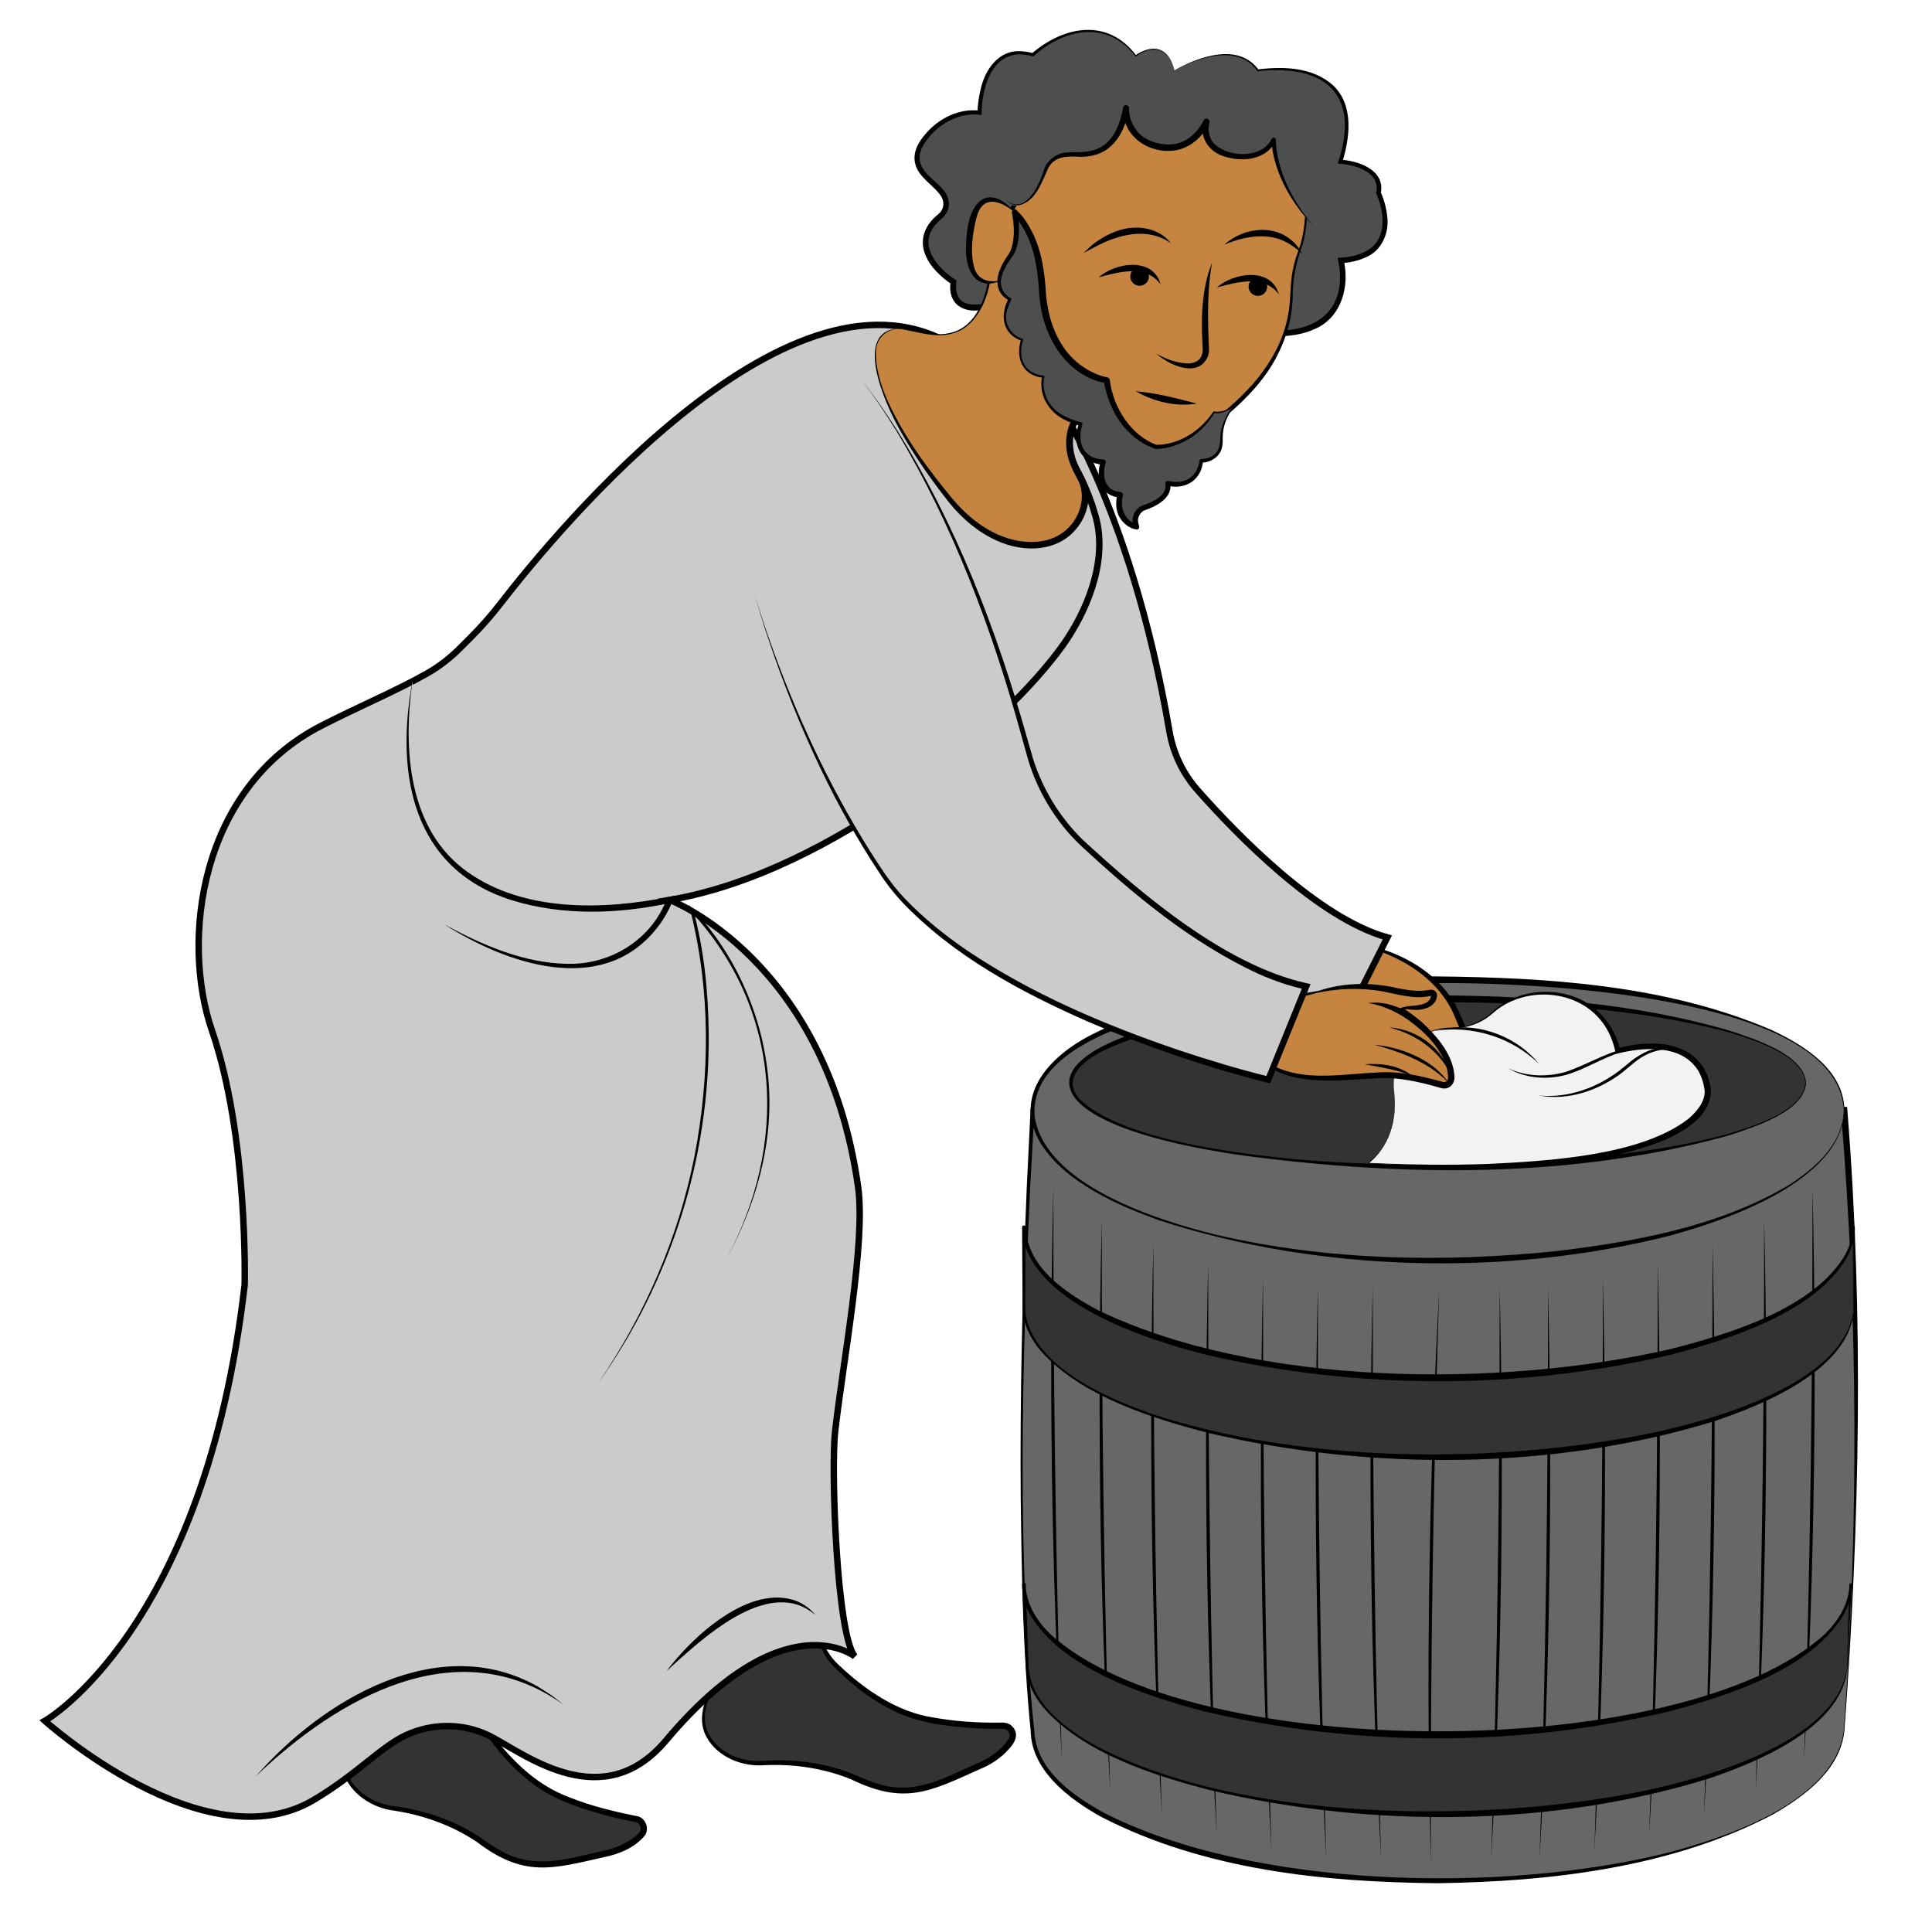 <?xml version="1.0" encoding="UTF-8" standalone="no"?>
<!DOCTYPE svg PUBLIC "-//W3C//DTD SVG 1.1//EN" "http://www.w3.org/Graphics/SVG/1.1/DTD/svg11.dtd">
<svg width="100%" height="100%" viewBox="0 0 599 597" version="1.1" xmlns="http://www.w3.org/2000/svg" xmlns:xlink="http://www.w3.org/1999/xlink" xml:space="preserve" xmlns:serif="http://www.serif.com/" style="fill-rule:evenodd;clip-rule:evenodd;stroke-miterlimit:10;">
    <g id="Layer-1" serif:id="Layer 1">
        <path id="Tub" d="M571.746,536.455C569.757,562.069 515.417,583.044 445.932,583.044C376.446,583.044 320.118,562.186 320.118,536.455C320.118,536.455 312.513,476.744 320.118,344.157L571.746,344.157C571.746,344.157 580.093,428.949 571.746,536.455" style="fill:rgb(103,103,103);fill-rule:nonzero;"/>
        <path d="M571.646,536.447C576.309,472.508 576.071,408.137 570.745,344.256L571.746,345.163C515.691,345.27 439.071,345.144 383.024,345.009L320.117,344.768L320.727,344.192L319.39,368.208C317.172,416.071 315.85,464.624 318.675,512.449C319.16,520.468 319.765,528.5 320.69,536.455C321.14,548.63 332.428,556.539 342.17,561.955C388.668,585.69 465.88,586.918 516.126,574.598C534.763,569.874 569,558.466 571.646,536.447M571.845,536.463C570.578,548.762 559.488,556.885 549.527,562.577C518.134,579.012 480.683,583.328 445.663,583.82C410.263,583.477 373.377,579.726 341.454,563.269C331.416,557.708 319.729,548.841 319.549,536.527C317.167,512.768 316.757,488.273 316.467,464.386C316.22,432.816 316.989,399.771 318.337,368.158L319.507,344.122L319.535,343.549L320.117,343.546C351.499,343.456 414.564,343.175 445.932,343.169C477.258,343.169 540.418,343.069 571.746,343.152L572.666,343.152L572.746,344.059C577.885,408.046 576.591,472.499 571.845,536.463" style="fill-rule:nonzero;"/>
        <path id="Tub1" serif:id="Tub" d="M571.746,344.157C571.746,369.888 515.417,390.746 445.932,390.746C376.446,390.746 320.118,369.888 320.118,344.157C320.118,318.427 376.446,303.718 445.932,303.718C515.417,303.718 571.746,318.427 571.746,344.157" style="fill:rgb(103,103,103);fill-rule:nonzero;"/>
        <path d="M571.646,344.157C569.763,307.8 472.473,304.488 444.793,304.757C415.486,305.063 385.797,306.97 357.503,315.048C343.366,319.338 319.04,328.265 320.816,346.365C324.309,367.443 358.817,378.315 376.98,382.764C411.384,390.821 447.24,391.435 482.283,387.892C506.91,384.935 532.241,380.386 553.945,367.792C562.375,362.561 571.405,354.842 571.646,344.157M571.846,344.157C571.203,366.122 535.162,378.372 517.337,383.159C467.305,395.805 408.946,394.41 359.823,378.437C346.755,373.794 330.771,366.844 322.944,354.906C313.012,339.123 326.585,326.254 340.398,319.796C345.739,317.162 351.331,315.112 356.997,313.367C385.424,305.022 415.319,302.861 444.788,302.694C479.972,303.052 516.441,305.269 549.175,319.271C559.369,324.038 571.627,331.585 571.846,344.157" style="fill-rule:nonzero;"/>
        <path d="M326.591,368.224C326.544,427.219 327.263,486.599 329.219,545.55C325.921,486.654 325.213,427.205 326.591,368.224" style="fill-rule:nonzero;"/>
        <path d="M341.591,378.064C341.544,437.059 342.263,496.439 344.219,555.39C340.921,496.494 340.213,437.045 341.591,378.064" style="fill-rule:nonzero;"/>
        <path d="M357.591,385.445C357.544,444.44 358.263,503.82 360.219,562.771C356.921,503.875 356.213,444.426 357.591,385.445" style="fill-rule:nonzero;"/>
        <path d="M374.591,391.595C374.544,450.59 375.263,509.97 377.219,568.921C373.921,510.025 373.213,450.576 374.591,391.595" style="fill-rule:nonzero;"/>
        <path d="M391.591,396.515C391.544,455.51 392.263,514.89 394.219,573.841C390.921,514.945 390.213,455.496 391.591,396.515" style="fill-rule:nonzero;"/>
        <path d="M408.591,398.975C408.544,457.97 409.263,517.35 411.219,576.301C407.921,517.405 407.213,457.956 408.591,398.975" style="fill-rule:nonzero;"/>
        <path d="M425.591,398.975C425.544,457.97 426.263,517.35 428.219,576.301C424.921,517.405 424.213,457.956 425.591,398.975" style="fill-rule:nonzero;"/>
        <path d="M446.178,400.211C444.409,459.18 443.397,518.556 443.632,577.539C442.055,518.571 443.08,459.127 446.178,400.211" style="fill-rule:nonzero;"/>
        <path d="M561.952,368.224C563.33,427.209 562.622,486.65 559.324,545.55C561.28,486.603 561.999,427.215 561.952,368.224" style="fill-rule:nonzero;"/>
        <path d="M546.952,378.064C548.33,437.049 547.622,496.49 544.324,555.39C546.28,496.443 546.999,437.055 546.952,378.064" style="fill-rule:nonzero;"/>
        <path d="M530.952,385.445C532.33,444.43 531.622,503.871 528.324,562.771C530.28,503.824 530.999,444.436 530.952,385.445" style="fill-rule:nonzero;"/>
        <path d="M513.952,391.595C515.33,450.58 514.622,510.021 511.324,568.921C513.28,509.974 513.999,450.586 513.952,391.595" style="fill-rule:nonzero;"/>
        <path d="M496.953,396.515C498.33,455.5 497.623,514.941 494.325,573.841C496.28,514.894 497,455.506 496.953,396.515" style="fill-rule:nonzero;"/>
        <path d="M479.953,398.975C481.33,457.96 480.623,517.401 477.325,576.301C479.28,517.354 480,457.966 479.953,398.975" style="fill-rule:nonzero;"/>
        <path d="M464.953,398.975C466.33,457.96 465.623,517.401 462.325,576.301C464.28,517.354 465,457.966 464.953,398.975" style="fill-rule:nonzero;"/>
        <path id="Water" d="M559.839,335.733C559.839,350.163 508.841,361.861 445.931,361.861C383.022,361.861 332.024,350.163 332.024,335.733C332.024,321.303 383.022,309.605 445.931,309.605C508.841,309.605 559.839,321.303 559.839,335.733" style="fill:rgb(51,51,51);fill-rule:nonzero;"/>
        <path d="M559.739,335.733C559.221,326.987 542.959,322.131 535.839,319.98C506.591,312.262 476.048,310.937 445.931,310.636C425.805,310.721 405.641,311.748 385.698,314.505C370.887,316.773 355.737,319.22 342.129,325.7C335.503,328.922 328.214,335.057 335.859,341.826C350.019,353.51 382.29,357.384 400.631,359.299C425.728,361.518 450.993,361.488 476.131,360.063C496.198,358.763 516.393,356.82 535.844,351.502C543.09,349.31 559.189,344.479 559.739,335.733M559.939,335.733C559.436,344.762 543.236,349.568 535.992,352.003C487.223,365.486 435.344,364.785 385.515,358.236C313.521,347.941 313.488,323.445 385.43,312.643C405.465,309.725 425.711,308.536 445.931,308.574C476.182,308.757 506.831,310.952 535.996,319.447C543.34,321.902 559.442,326.741 559.939,335.733" style="fill-rule:nonzero;"/>
        <path id="Strap" d="M574.746,405.057C574.746,430.788 517.148,451.645 446.097,451.645C375.046,451.645 317.448,430.788 317.448,405.057L317.448,380.455C317.448,406.186 375.046,427.044 446.097,427.044C517.148,427.044 574.746,406.186 574.746,380.455L574.746,406.186" style="fill:rgb(51,51,51);fill-rule:nonzero;"/>
        <path d="M574.845,405.057C574.431,424.31 546.942,435.415 531.382,440.629C482.022,455.787 425.305,456.036 375.176,444.347C357.403,439.815 335.026,432.808 322.616,418.721C319.408,414.939 317.057,410.14 317.04,405.082L317.01,400.156L316.893,380.456L318.002,380.456C318.481,392.914 330.335,400.738 340.312,406.116C389.648,429.97 465.049,430.336 517.933,418.228C535.859,413.649 562.373,405.714 572.101,388.957C573.508,386.348 574.372,383.43 574.402,380.456L575.088,380.456L574.845,406.186L574.645,406.186L574.402,380.456C574.401,380.266 574.553,380.112 574.742,380.11C574.933,380.108 575.09,380.264 575.088,380.456C575.125,383.551 574.288,386.624 572.885,389.365C563.216,406.689 536.536,415.107 518.342,419.893C471.111,430.981 421.071,430.955 373.834,419.962C355.364,415.31 317.559,403.23 316.893,380.456C316.891,380.147 317.142,379.895 317.451,379.898C317.757,379.9 318.004,380.149 318.002,380.456L317.884,400.156C317.886,403.035 317.616,407.078 318.513,409.836C323.28,424.726 342.804,433.177 356.48,438.115C403.503,453.788 463.584,454.034 511.982,444.293C531.89,439.969 572.837,428.735 574.845,405.057" style="fill-rule:nonzero;"/>
        <path id="Strap1" serif:id="Strap" d="M572.746,515.763C572.746,541.494 515.819,562.352 445.597,562.352C375.374,562.352 318.448,541.494 318.448,515.763L317.448,491.161C317.448,516.892 375.374,537.751 445.597,537.751C515.819,537.751 573.746,516.892 573.746,491.161L572.746,516.892" style="fill:rgb(51,51,51);fill-rule:nonzero;"/>
        <path id="Strap2" serif:id="Strap" d="M572.846,515.763C572.462,534.918 545.481,546.053 529.993,551.304C481.079,566.53 424.885,566.746 375.201,554.972C357.596,550.408 335.437,543.342 323.334,529.163C320.218,525.363 317.996,520.558 318.02,515.559C318.019,515.559 317.792,510.684 317.792,510.684L316.886,491.184L318.011,491.162C318.036,497.136 321.432,502.475 325.601,506.554C369.273,546.722 521.806,546.819 565.698,506.659C569.901,502.555 573.346,497.191 573.403,491.162L574.088,491.175L572.846,516.896L572.646,516.888L573.404,491.148C573.409,490.959 573.567,490.81 573.756,490.816C573.943,490.821 574.091,490.976 574.089,491.162C574.126,494.247 573.29,497.308 571.892,500.04C562.252,517.296 535.702,525.733 517.576,530.537C470.535,541.702 420.649,541.673 373.602,530.605C355.443,525.833 328.82,517.347 319.15,500.119C317.727,497.373 316.863,494.281 316.885,491.154C316.887,490.844 317.141,490.593 317.452,490.596C317.754,490.598 317.999,490.839 318.01,491.139L318.69,510.662L318.859,515.542C318.938,527.358 329.611,535.325 338.943,540.772C384.321,565.225 460.945,565.449 510.771,554.984C530.627,550.612 570.85,539.372 572.846,515.763" style="fill-rule:nonzero;"/>
        <path id="Flesh" d="M412.385,291.197C412.385,291.197 442.23,292.888 451.691,314.366C461.152,335.844 453.262,332.964 453.262,332.964C453.262,332.964 414.121,330.783 405.016,303.678L412.385,291.197Z" style="fill:rgb(197,133,65);fill-rule:nonzero;"/>
        <path d="M412.385,291.197L405.364,303.883L405.399,303.55C412.538,322.704 434.576,330.183 453.317,331.972L453.417,331.98L453.602,332.031C455.014,332.477 455.346,331.003 455.365,329.704C455.21,325.847 453.763,322.227 452.45,318.583C451.919,317.269 450.551,313.92 449.907,312.713C442.69,299.198 426.898,293.117 412.385,291.197M412.385,291.197C426.674,292.108 442.166,297.466 450.327,309.967C451.775,312.107 453.151,315.507 454.18,317.897C455.243,320.618 456.27,323.36 456.904,326.288C457.201,327.755 457.424,329.426 457.234,330.938C457.036,332.418 456.046,333.928 454.435,334.063C453.908,334.093 453.473,334.075 452.921,333.897L453.206,333.955C433.841,332.194 410.935,323.858 404.573,303.624L404.668,303.473L412.385,291.197Z" style="fill-rule:nonzero;"/>
        <path id="Cloth" d="M432.183,337.748C431.175,327.403 439.427,318.749 449.821,318.701C454.197,318.681 458.811,317.489 462.71,313.905C474.054,303.476 497.096,306.081 501.573,325.777C501.573,325.777 527.018,318.23 529.502,338.174C529.502,338.174 533.511,366.52 424.151,360.611C424.151,360.611 433.929,354.192 432.262,338.519C432.234,338.26 432.208,338.003 432.183,337.748" style="fill:rgb(242,242,242);fill-rule:nonzero;"/>
        <path d="M432.183,337.748C433.001,344.02 432.127,350.716 428.535,356.048C427.351,357.808 425.943,359.434 424.212,360.703L424.157,360.501C436.207,361.087 449.335,361.272 461.367,360.843C479.869,359.915 508.712,358.363 523.502,346.821C526.106,344.571 528.514,341.722 528.541,338.302C528.258,335.987 527.607,333.666 526.37,331.696C521.209,323.769 509.931,324.594 501.794,326.52L500.993,326.728L500.818,325.949C500,322.311 498.475,318.789 496.024,315.959C487.988,306.412 472.051,305.845 462.837,314.104C460.665,316.053 458.012,317.457 455.188,318.169C451.454,319.225 447.466,318.387 443.819,319.847C436.462,322.287 431.316,329.985 432.183,337.748M432.183,337.748C430.954,327.782 439.508,318.647 449.434,318.589C454.213,318.642 459.039,317.1 462.522,313.759C468.994,307.736 478.805,305.976 487.186,308.723C494.831,311.084 500.624,317.847 502.328,325.606C502.329,325.605 501.353,325.035 501.353,325.035C504.44,324.166 507.547,323.66 510.733,323.539C520.709,322.991 529.433,327.499 530.48,338.26C530.199,345.905 522.693,350.383 516.579,353.23C490.019,364.241 452.656,361.989 424.145,360.721L423.833,360.704L424.091,360.518C431.022,355.353 433.26,345.997 432.183,337.748" style="fill-rule:nonzero;"/>
        <path d="M198.145,274.848C199.997,273.898 202.222,274.077 203.896,275.314C208.134,278.445 216.566,285.049 224.587,293.534C228.893,298.089 250.006,332.078 256.71,367.917C262.155,397.028 240.995,490.675 249.206,511.705C249.206,511.705 262.064,528.423 279.542,534.7C279.542,534.7 245.955,550.287 230.176,527.816C230.176,527.816 228.056,498.024 214.598,467.734C193.006,419.137 213.271,386.101 213.271,386.101L153.788,305.221L159.029,299.96C161.997,296.979 165.255,294.302 168.754,291.967L175.433,287.508C179.786,284.603 184.303,281.949 188.96,279.56L198.145,274.848Z" style="fill:rgb(128,128,128);fill-rule:nonzero;"/>
        <path d="M198.145,274.848C190.128,278.96 182.026,282.962 174.603,288.106C170.885,290.65 167.015,292.99 163.567,295.897C160.115,298.59 156.882,302.487 153.847,305.178C168.596,325.512 199.132,365.959 213.516,386.251C207.776,396.978 205.429,409.344 205.171,421.433C204.953,433.609 207.231,445.747 211.229,457.214C213.196,462.968 215.831,468.45 218.143,474.168C220.459,479.86 222.369,485.706 224.091,491.599C227.478,503.43 229.948,515.47 231.123,527.748L230.953,527.27C238.764,538.838 253.734,540.631 266.481,537.812C270.811,536.91 275.129,535.597 279.149,533.854L279.226,535.578C266.93,530.909 256.574,522.156 248.415,512.013C246.553,506.703 246.572,501.159 246.527,495.656C246.57,490.21 246.918,484.79 247.357,479.385C249.997,447.006 256.357,414.982 257.455,382.491C257.964,371.611 255.479,360.96 252.302,350.628C249.131,340.28 245.078,330.21 240.386,320.458C236.24,311.953 231.764,303.559 226.334,295.797C222.194,290.455 216.926,286.065 211.861,281.625C209.791,279.881 207.677,278.19 205.526,276.547C204.438,275.763 203.428,274.778 202.09,274.444C200.786,274.073 199.351,274.235 198.145,274.848M198.145,274.848C200.87,273.449 203.415,274.662 205.536,276.535C207.69,278.173 209.808,279.86 211.881,281.601C216.958,286.03 222.24,290.419 226.393,295.754C228.761,299.055 230.87,302.533 232.912,306.043C240.991,320.13 247.666,335.054 252.486,350.571C254.091,355.744 255.437,360.999 256.504,366.311C257.67,371.621 257.785,377.088 257.747,382.495C257.59,393.334 256.606,404.135 255.517,414.908C253.323,436.44 250.31,457.91 248.702,479.488C248.115,489.728 247.103,502.148 249.879,511.188C257.886,520.837 268.007,529.433 279.857,533.823L282.058,534.615L279.934,535.546C263.728,542.639 240.623,544.916 229.4,528.361C227.364,510.165 223.341,491.907 216.648,474.756C209.25,458.014 203.421,439.97 204.184,421.412C204.435,412.202 206.024,403 209.197,394.341C210.265,391.458 211.471,388.635 213.025,385.95L213.039,386.271C198.306,366.087 168.526,325.406 153.73,305.264L153.692,305.213L153.737,305.169C156.956,302.019 159.998,298.671 163.497,295.813C166.961,292.909 170.84,290.578 174.563,288.046C182.001,282.921 190.116,278.938 198.145,274.848" style="fill-rule:nonzero;"/>
        <path d="M220.513,505.078C220.513,505.078 220.516,505.09 220.534,505.101C231.654,512.221 236.506,510.511 242.76,504.963C246.577,501.577 250.225,497.648 253.967,497.792C253.967,497.792 251.503,507.324 257.922,515.01C257.922,515.01 270.904,529.336 286.091,532.706C295.848,534.872 305.368,535.09 310.928,534.969C313.418,534.915 314.903,537.706 313.484,539.754C311.663,542.381 308.551,545.48 303.336,547.586C292.612,551.916 282.955,559.479 266.491,551.803C254.597,546.258 242.496,546.181 236.694,546.565C232.512,546.842 228.297,545.935 224.765,543.678C219.771,540.487 214.616,533.958 221.093,523.15C225.269,516.182 220.513,505.078 220.513,505.078" style="fill:rgb(51,51,51);fill-rule:nonzero;"/>
        <path d="M220.513,505.078C222.431,509.817 223.719,515.183 222.54,520.319C222.119,522.008 221.196,523.588 220.413,525.076C218.449,529.051 217.615,533.917 219.9,537.907C223.238,543.826 230.52,546.52 237.104,545.853C241.744,545.547 246.411,545.73 251.019,546.391C255.638,547.044 260.174,548.253 264.508,549.99C267.134,551.124 269.706,552.293 272.439,553.089C283.909,556.543 292.857,551.103 303.075,546.625C305.126,545.782 307.052,544.671 308.777,543.315C310.378,541.988 311.996,540.492 312.961,538.637C313.353,537.52 312.565,536.148 311.37,535.968C308.643,535.895 305.641,535.984 302.876,535.798C294.807,535.265 286.471,534.493 278.971,531.255C270.94,527.759 263.951,522.241 257.89,516.001C257.102,515.168 256.345,514.105 255.761,513.111C253.007,508.503 252.302,502.879 253.442,497.657L253.946,498.334C250.888,498.311 248.311,500.686 246.042,502.58C236.71,511.563 231.465,512.383 220.513,505.078M220.513,505.078C231.673,511.852 236.423,511.076 245.46,501.929C248.007,499.638 250.874,496.975 254.626,497.26C253.517,502.073 254.096,507.363 256.474,511.705C257.449,513.419 258.636,514.878 260.115,516.227C268.29,523.933 278.137,530.737 289.383,532.451C296.107,533.651 302.972,534.119 309.804,534.032C310.981,533.929 312.764,534.043 313.715,535.074C316.178,537.502 314.711,540.282 312.641,542.397C310.241,545.084 307.138,547.115 303.822,548.45C288.329,555.409 280.49,559.698 263.85,551.6C255.468,548.188 246.263,546.815 237.185,547.226C230.212,547.817 222.435,544.789 218.996,538.389C216.648,534.128 217.643,528.877 219.827,524.782C220.689,523.246 221.571,521.849 222.046,520.186C223.32,515.19 222.24,509.856 220.513,505.078" style="fill-rule:nonzero;"/>
        <path id="Hair" d="M364.137,21.802C364.137,21.802 382.452,10.915 390,21.802C390,21.802 426.268,15.795 415.569,50.146C415.569,50.146 429.083,50.897 427.394,59.719C427.394,59.719 436.592,79.24 415.756,80.742C415.756,80.742 421.159,101.634 398.373,103.295C375.587,104.956 304.097,95.213 304.097,95.213C304.097,95.213 294.31,97.075 295.624,87.407C295.624,87.407 279.106,77.175 291.682,66.852C291.682,66.852 294.873,64.297 292.433,60.224C289.993,56.152 279.42,52.023 286.959,42.637C294.498,33.252 303.696,34.941 303.696,34.941C303.696,34.941 303.696,12.5 320.214,16.963C320.214,16.963 338.421,0.028 352.124,17.297C352.124,17.297 361.134,10.352 364.137,21.802" style="fill:rgb(77,78,78);fill-rule:nonzero;"/>
        <path d="M364.137,21.802C362.409,15.263 357.813,13.467 352.232,17.437L352.093,17.54L351.985,17.407C343.245,6.17 330.178,8.783 320.546,17.321L320.347,17.499L320.086,17.435C308.234,14.075 304.309,26.164 304.327,35.673C298.221,34.66 292.004,37.747 288.13,42.424C286.322,44.478 284.651,47.225 285.205,50.025C286.233,54.576 291.469,56.493 293.53,60.484C295.065,63.62 293.857,66.439 291.205,68.423L290.452,69.202C284.187,75.669 290.534,83.208 296.554,86.937C295.771,92.564 298.265,94.987 303.924,94.301C314.581,95.569 325.267,97.005 335.957,98.143C353.151,100.003 370.378,101.878 387.664,102.493C389.826,102.49 393.44,102.626 395.6,102.487C409.282,102.655 417.721,95.131 414.932,80.955L414.723,79.961L415.695,79.893C420.269,79.586 425.447,78.163 427.57,73.787C429.626,69.446 428.472,64.073 426.655,59.798C428.159,53.146 419.84,50.983 414.744,50.701C421.971,29.551 411.137,19.775 390.046,22.079L389.869,22.102L389.769,21.962C383.721,13.567 371.678,17.824 364.137,21.802M364.137,21.802C371.741,17.505 383.943,13.116 390.231,21.642L389.954,21.525C397.978,20.515 407.222,20.807 413.5,26.633C419.782,32.851 418.51,42.666 416.161,50.33L415.603,49.526C421.274,49.811 429.541,52.779 428.092,59.853C428.092,59.852 428.037,59.416 428.037,59.416C429.084,61.788 429.765,64.227 430.063,66.79C430.848,72.044 428.468,77.787 423.303,79.84C420.912,80.93 418.347,81.405 415.818,81.591L416.58,80.529C418.54,88.68 415.928,98.43 407.705,101.964C402.676,104.324 397.053,104.365 391.637,104.38C383.668,104.352 375.529,103.814 367.605,103.211C346.316,101.531 325.133,98.966 303.972,96.133C298.951,96.949 293.668,94.533 294.728,87.285L295.148,88.175C293.783,87.287 292.581,86.318 291.419,85.235C285.131,79.47 283.805,72.183 290.916,66.381C292.497,65.139 292.933,63.041 291.998,61.217C289.767,57.362 284.567,55.18 283.661,50.341C283.026,46.961 284.871,43.855 287.011,41.454C291.061,36.697 297.332,33.507 303.812,34.308L303.051,34.941C303.121,32.446 303.461,30.027 304.054,27.628C305.378,21.561 309.74,15.291 316.663,15.892C317.921,15.923 319.141,16.193 320.341,16.492L319.881,16.606C329.918,7.996 343.473,5.502 352.262,17.187L352.016,17.157C353.128,16.364 354.355,15.768 355.662,15.4C360.449,14.024 363.108,17.576 364.137,21.802" style="fill-rule:nonzero;"/>
        <path id="Tunic" d="M325.769,121.435C325.769,121.435 350.217,154.517 362.574,226.733C363.731,233.496 366.741,239.802 371.284,244.943C383.345,258.591 408.53,284.597 430.13,290.615L418.144,314.405C418.144,314.405 348.438,291.93 323.188,255.896C323.188,255.896 303.59,225.735 293.024,175.571" style="fill:rgb(203,203,202);fill-rule:nonzero;stroke:black;stroke-width:2px;"/>
        <path id="Flesh1" serif:id="Flesh" d="M390.107,312.874C390.107,312.874 416.998,299.818 435.72,313.971C448.365,323.529 450.124,330.706 449.933,334.358C449.859,335.79 448.481,336.78 447.106,336.374C443.25,335.237 435.074,333.093 428.84,333.301C415.167,333.756 399.822,337.104 389.748,327.364L390.107,312.874Z" style="fill:rgb(197,133,65);fill-rule:nonzero;"/>
        <path d="M390.107,312.874L390.133,327.373L390.016,327.087C392.105,328.964 394.518,330.429 397.111,331.443C406.468,334.959 416.735,332.949 426.506,332.512C433.376,331.946 440.263,333.45 446.844,335.267C447.487,335.498 448.202,335.622 448.686,334.993C449.012,334.606 448.948,334.065 448.956,333.591C448.421,324.835 438.227,316.216 431.093,312.038C418.438,305.303 402.962,307.797 390.107,312.874M390.107,312.874C402.869,306.803 418.72,303.995 431.872,310.557C439.65,314.971 450.342,324.017 450.924,333.536C451.21,335.972 449.277,338.02 446.803,337.319C441.61,335.802 436.193,334.489 430.795,334.225C428.4,334.121 424.794,334.412 422.342,334.539C411.212,335.27 397.856,336.241 389.355,327.515L389.363,327.354L390.107,312.874Z" style="fill-rule:nonzero;"/>
        <path id="Flesh2" serif:id="Flesh" d="M404.97,308.711C404.97,308.711 417.015,303.455 432.286,307.107C438.877,308.682 442.154,308.081 443.559,307.767C444.117,307.642 444.658,308.06 444.637,308.632C444.59,309.943 443.375,312.48 438.141,312.407C433.192,312.339 433.366,313.312 433.366,313.312" style="fill:rgb(197,133,65);fill-rule:nonzero;"/>
        <path d="M404.97,308.711C413.265,304.855 422.859,304.186 431.785,306.022C435.554,306.826 439.297,307.583 443.088,306.897C444.236,306.508 445.652,307.362 445.542,308.695C445.234,312.228 441.096,313.311 438.167,313.042C436.796,312.937 435.402,312.734 434.037,312.939C433.787,312.995 433.465,313.041 433.366,313.312C433.368,312.998 433.698,312.813 433.936,312.666C434.72,312.255 435.604,312.104 436.462,311.953C439.011,311.606 443.227,311.866 443.729,308.613C443.727,308.587 443.726,308.613 443.726,308.613C443.727,308.646 443.739,308.667 443.745,308.674C443.724,308.693 443.895,308.66 443.474,308.757C437.712,310.04 432.101,307.736 426.482,306.994C419.297,306.123 411.917,306.593 404.97,308.711" style="fill-rule:nonzero;"/>
        <path d="M137.824,286.624C139.827,286.058 141.973,286.672 143.369,288.215C146.907,292.12 153.872,300.256 160.062,310.156C163.385,315.472 177.383,352.956 176.887,389.414C176.486,419.027 137.277,506.663 141.18,528.899C141.18,528.899 150.488,547.824 166.385,557.424C166.385,557.424 130.384,566.082 119.346,540.941C119.346,540.941 123.141,511.316 115.921,478.967C104.334,427.067 130.715,398.675 130.715,398.675L88.349,307.654L94.524,303.53C98.022,301.193 101.744,299.211 105.634,297.611L113.062,294.558C117.902,292.567 122.852,290.856 127.89,289.432L137.824,286.624Z" style="fill:rgb(128,128,128);fill-rule:nonzero;"/>
        <path d="M137.824,286.624C129.154,289.074 120.421,291.4 112.129,294.98C107.983,296.74 103.727,298.272 99.774,300.441C95.858,302.401 91.921,305.584 88.415,307.624C98.866,330.467 120.826,376.141 130.927,398.871C123.185,408.256 118.446,419.916 115.808,431.717C113.194,443.611 113.034,455.959 114.691,467.99C115.486,474.018 116.988,479.913 118.128,485.974C119.275,492.011 119.995,498.119 120.522,504.235C121.509,516.503 121.557,528.793 120.287,541.062L120.215,540.56C125.593,553.44 139.915,558.15 152.968,557.9C157.391,557.869 161.883,557.433 166.166,556.518L165.903,558.223C154.769,551.221 146.342,540.598 140.344,529.046C139.565,523.472 140.677,518.041 141.718,512.637C142.833,507.307 144.243,502.062 145.74,496.849C154.712,465.627 167.261,435.485 174.744,403.848C177.389,393.282 177.053,382.35 175.976,371.594C174.907,360.824 172.92,350.153 170.242,339.667C167.855,330.512 165.122,321.4 161.329,312.72C158.324,306.667 154.023,301.324 149.933,295.973C148.249,293.854 146.51,291.78 144.725,289.745C143.813,288.762 143.017,287.597 141.772,287.006C140.565,286.385 139.127,286.261 137.824,286.624M137.824,286.624C140.771,285.79 143.027,287.481 144.737,289.735C146.526,291.766 148.27,293.837 149.958,295.953C154.063,301.296 158.375,306.64 161.395,312.69C163.065,316.393 164.448,320.219 165.758,324.061C170.9,339.466 174.502,355.412 176.168,371.575C176.72,376.963 177.004,382.38 177.002,387.798C177.099,393.234 176.134,398.616 175.029,403.91C172.738,414.505 169.643,424.9 166.452,435.247C160.056,455.924 152.868,476.378 147.038,497.216C144.444,507.138 141.003,519.115 141.94,528.524C147.889,539.563 156.116,549.986 166.867,556.626C166.868,556.626 168.869,557.837 168.869,557.837L166.603,558.331C149.234,562.119 125.997,559.714 118.375,541.086C119.08,534.998 119.354,528.795 119.426,522.625C119.522,510.452 118.604,498.256 116.546,486.256C115.494,480.289 114.04,474.288 113.304,468.174C110.943,449.916 112.977,430.867 120.756,414.073C123.367,408.507 126.459,403.147 130.505,398.479L130.455,398.796C119.991,376.104 98.818,330.349 88.284,307.685L88.256,307.628L88.309,307.594C92.086,305.14 95.727,302.458 99.723,300.345C103.69,298.182 107.952,296.662 112.102,294.913C120.405,291.355 129.146,289.051 137.824,286.624" style="fill-rule:nonzero;"/>
        <path d="M114.356,516.745C114.356,516.745 114.357,516.757 114.372,516.772C123.87,525.944 128.964,525.225 136.189,521.018C140.599,518.451 144.95,515.32 148.59,516.199C148.59,516.199 144.294,525.057 149.072,533.858C149.072,533.858 158.975,550.463 173.199,556.761C182.337,560.808 191.627,562.899 197.102,563.877C199.554,564.315 200.459,567.344 198.664,569.072C196.361,571.289 192.7,573.713 187.171,574.749C175.804,576.88 164.845,582.39 150.218,571.619C139.652,563.837 127.803,561.375 122.039,560.608C117.885,560.055 113.931,558.334 110.914,555.426C106.647,551.313 102.88,543.895 111.361,534.576C116.829,528.568 114.356,516.745 114.356,516.745" style="fill:rgb(51,51,51);fill-rule:nonzero;"/>
        <path d="M114.356,516.745C115.302,521.769 115.507,527.283 113.338,532.086C112.592,533.659 111.376,535.026 110.314,536.331C107.606,539.84 105.828,544.446 107.282,548.808C109.387,555.269 115.995,559.346 122.582,559.991C127.191,560.606 131.73,561.705 136.117,563.263C140.517,564.813 144.725,566.893 148.631,569.45C150.983,571.08 153.273,572.733 155.796,574.052C166.36,579.7 176.205,576.131 187.106,573.755C189.282,573.334 191.389,572.624 193.348,571.635C195.179,570.65 197.06,569.503 198.372,567.874C198.976,566.856 198.474,565.355 197.339,564.943C194.679,564.335 191.719,563.829 189.045,563.102C181.24,560.988 173.219,558.588 166.505,553.934C159.321,548.923 153.557,542.136 148.846,534.823C148.237,533.852 147.705,532.66 147.328,531.57C145.537,526.51 145.954,520.857 148.102,515.962L148.463,516.726C145.469,516.1 142.475,517.92 139.877,519.33C128.957,526.296 123.653,526.066 114.356,516.745M114.356,516.745C123.962,525.587 128.771,525.762 139.435,518.577C142.382,516.833 145.718,514.788 149.341,515.807C147.305,520.306 146.828,525.607 148.304,530.332C148.922,532.205 149.798,533.869 150.982,535.484C157.478,544.65 165.789,553.262 176.477,557.16C183.442,559.978 190.687,561.651 198.036,563.153C200.237,563.951 201.262,566.792 200.073,568.828C197.07,572.674 192.149,574.752 187.478,575.693C170.916,579.459 162.386,582.119 147.669,570.899C140.125,565.901 131.37,562.739 122.39,561.353C115.437,560.557 108.411,556.056 106.301,549.103C104.839,544.462 106.85,539.511 109.799,535.927C110.946,534.591 112.087,533.396 112.88,531.859C115.114,527.212 115.107,521.77 114.356,516.745" style="fill-rule:nonzero;"/>
        <path id="Tunic1" serif:id="Tunic" d="M145.742,197.812C149.131,194.424 152.306,190.831 155.237,187.039C172.9,164.194 246.375,75.272 296.601,107.771C324.587,125.879 335.727,145.324 339.797,160.504C343.524,174.413 336.582,190.049 329.744,199.727C311.693,225.271 257.957,270.436 207.627,278.991C207.627,278.991 256.035,297.253 266.047,367.932C268.474,385.07 261.279,422.64 258.911,443.924C257.606,455.661 259.44,506.977 265.047,513.517C265.047,513.517 243.104,496.016 206.501,539.547C187.118,562.599 163.563,544.401 152.539,538.533C144.228,534.109 134.287,533.999 125.751,537.974C118.192,541.495 110.489,550.149 97.256,558.004C63.469,578.061 13.914,533.489 13.914,533.489C13.914,533.489 63.469,505.333 75.857,398.34C75.857,398.34 76.984,352.164 65.721,319.503C56.068,291.508 61.78,244.327 99.79,224.899C111.188,219.074 122.984,214.107 132.424,208.759C136.16,206.642 139.564,203.99 142.601,200.953L145.742,197.812Z" style="fill:rgb(203,203,202);fill-rule:nonzero;stroke:black;stroke-width:2px;"/>
        <path id="Flesh3" serif:id="Flesh" d="M279.235,101.891C285.287,102.489 299.283,109.412 305.368,92.179C306.04,90.275 306.468,88.297 306.792,86.305C308.53,75.647 323.488,23.749 364.712,36.901C368.907,38.239 373.279,39.006 377.682,39.023C385.455,39.053 398.35,41.299 404.118,54.838C404.118,54.838 406.713,67.812 402.841,77.905C401.186,82.22 400.506,86.834 400.425,91.455C400.282,99.562 397.408,112.745 383.095,125.416C360.195,145.688 353.437,144.186 353.437,144.186L336.168,127.293C336.168,127.293 326.694,133.654 334.893,147.893C336.568,150.804 336.753,153.86 336.133,156.748C334.519,164.256 327.504,169.279 319.827,169.074C312.802,168.886 303.27,165.908 294.034,154.322C274.473,129.787 270.921,115.882 271.445,108.491C271.728,104.508 275.262,101.498 279.235,101.891" style="fill:rgb(197,133,65);fill-rule:nonzero;"/>
        <path d="M279.225,101.99C276.168,101.665 273.093,103.626 272.046,106.483C271.273,108.627 271.588,111.04 271.834,113.273C272.433,117.065 273.617,120.747 275.198,124.246C280.274,135.453 287.695,145.454 295.51,154.887C299.428,159.47 304.157,163.477 309.715,165.852C317.789,169.362 328.231,169.201 333.303,161.004C335.546,157.421 336.245,152.614 334.196,148.805L333.112,146.74C332.76,146.191 332.372,145.178 332.117,144.559C329.451,138.605 329.913,130.65 335.599,126.444L336.257,125.946L336.882,126.562L354.091,143.517L353.64,143.273C355.721,143.217 357.787,142.261 359.679,141.382C365.88,138.298 371.471,134.093 376.86,129.733C387.864,121.264 397.553,110.389 399.61,96.188C400.268,91.568 399.943,86.824 401.149,82.266C401.641,79.983 402.58,77.785 403.259,75.577C405.14,68.887 404.942,61.702 403.779,54.905C401.236,48.719 395.483,43.216 388.762,41.254C381.964,38.81 374.617,40.337 367.684,38.462C352.948,33.749 340.471,34.434 328.639,45.219C318.339,54.847 312.124,68.283 308.254,81.703C307.238,85.129 306.954,88.72 305.722,92.09C303.965,97.087 300.533,102.143 295.086,103.444C289.764,104.846 284.443,102.813 279.225,101.99M279.245,101.791C284.448,102.554 289.733,104.541 294.999,103.11C300.327,101.796 303.551,96.846 305.142,91.891C306.274,88.52 306.471,84.912 307.398,81.483C310.969,67.671 316.94,53.939 327.464,43.944C339.436,32.745 353.079,31.895 368.015,37.107C374.885,39.08 382.318,37.725 389.071,40.341C395.965,42.629 401.743,48 404.451,54.74C405.569,61.692 405.733,68.921 403.893,75.758C401.829,81.241 400.679,86.912 400.771,92.787C400.503,98.682 398.89,104.492 396.231,109.757C392.054,118.287 385.053,124.98 377.825,130.905C370.991,136.391 363.959,142.478 355.362,144.942C354.559,145.108 353.919,145.22 353.001,145.066L352.783,144.854L335.454,128.022L336.737,128.14C332.003,131.802 331.787,138.567 334.071,143.773C334.612,145.199 335.324,146.446 336.051,147.833C338.438,152.297 337.683,157.918 335.046,162.093C329.394,171.136 317.911,171.69 308.971,167.567C303.19,164.971 298.292,160.746 294.331,155.876C288.573,148.587 283.229,140.959 278.737,132.818C274.604,125.53 263.839,101.95 279.245,101.791" style="fill-rule:nonzero;"/>
        <path id="eye" d="M356.121,86.419C355.729,87.965 354.158,88.899 352.612,88.507C351.066,88.115 350.132,86.543 350.524,84.998C350.916,83.452 352.488,82.518 354.033,82.91C355.579,83.302 356.513,84.873 356.121,86.419" style="fill-rule:nonzero;"/>
        <path d="M379.631,75.841C385.725,70.266 396.02,69.237 401.795,75.829C402.586,76.65 403.162,77.684 403.776,78.635C402.844,77.979 402.085,77.162 401.139,76.559C394.761,71.658 386.631,72.887 379.631,75.841" style="fill-rule:nonzero;"/>
        <path d="M363.007,75.421C355.728,70.168 346.523,72.762 339.278,76.661C338.203,77.255 337.123,77.857 335.977,78.396C336.853,77.504 337.796,76.675 338.743,75.838C341.231,73.9 344.072,72.273 347.109,71.349C352.527,69.642 359.503,70.605 363.007,75.421" style="fill-rule:nonzero;"/>
        <path d="M358.502,109.628C362.734,112.193 373.671,115.854 372.852,107.367C372.349,98.712 372.521,89.625 375.771,81.472C374.432,89.07 374.414,96.716 374.684,104.382L374.8,107.249C374.882,108.314 374.897,109.472 374.48,110.484C371.575,117.372 362.459,113.234 358.502,109.628" style="fill-rule:nonzero;"/>
        <path d="M371.046,125.109C364.578,126.208 357.745,124.511 352.104,121.28C358.584,121.863 364.769,123.457 371.046,125.109" style="fill-rule:nonzero;"/>
        <path d="M340.625,85.972C345.92,81.308 357.499,79.591 359.829,88.137C355.139,81.874 347.037,84.29 340.625,85.972" style="fill-rule:nonzero;"/>
        <path d="M377.303,89.107C382.598,84.443 394.177,82.726 396.507,91.272C391.817,85.009 383.715,87.425 377.303,89.107" style="fill-rule:nonzero;"/>
        <path id="Eye" d="M392.798,89.554C392.406,91.1 390.835,92.034 389.289,91.642C387.743,91.25 386.809,89.678 387.201,88.133C387.593,86.587 389.164,85.653 390.71,86.045C392.256,86.437 393.19,88.008 392.798,89.554" style="fill-rule:nonzero;"/>
        <path id="Tunic2" serif:id="Tunic" d="M267.082,117.903C267.082,117.903 297.618,152.943 318.83,232.969C321.779,244.096 327.774,254.175 336.195,262.022C352.69,277.393 381.368,301.215 404.969,305.787L393.202,334.717C393.202,334.717 309.625,315.014 276.725,275.281C276.725,275.281 250.983,241.88 233.912,184.251" style="fill:rgb(203,203,202);fill-rule:nonzero;"/>
        <path d="M267.082,117.903C271.132,122.712 274.72,128.106 278.141,133.39C296.364,162.508 308.837,194.865 318.155,227.83L320.259,235.124C323.251,244.68 328.637,253.485 335.823,260.46C354.532,277.674 380.041,299.253 405.156,304.822L406.328,305.06L405.88,306.158L394.102,335.083L393.784,335.864L392.979,335.663C374.029,330.858 355.538,324.542 337.583,316.844C316.444,307.546 295.454,296.294 279.412,279.357C277.004,276.706 274.554,273.64 272.666,270.623C265.927,260.461 259.967,249.782 254.674,238.809C248.397,225.744 242.846,211.954 238.272,198.187C236.871,194.239 235.163,188.263 233.912,184.251C235.21,188.29 237.054,194.201 238.484,198.114C246.526,220.999 256.833,243.279 269.725,263.827C272.937,268.889 276.251,274.078 280.403,278.434C286.239,284.556 292.88,289.911 299.858,294.674C320.023,308.203 342.575,317.773 365.502,325.568C374.705,328.644 384.03,331.458 393.424,333.772L392.302,334.351L404.058,305.417L404.782,306.753C399.705,305.706 394.844,303.957 390.147,301.905C369.262,292.21 351.358,277.268 334.615,261.698C327.235,254.517 321.754,245.432 318.777,235.581L316.723,228.226C307.68,195.284 295.558,162.89 277.894,133.544C274.56,128.224 271.058,122.773 267.082,117.903" style="fill-rule:nonzero;"/>
        <path id="Flesh4" serif:id="Flesh" d="M314.599,65.805C314.599,65.805 303.838,54.317 301.065,70.413C298.292,86.509 304.747,89.243 310.62,86.74" style="fill:rgb(197,133,65);fill-rule:nonzero;"/>
        <path d="M314.599,65.805C310.057,62.128 304.68,60.217 302.766,67.404C301.522,72.392 300.651,78.297 302.132,83.205C303.31,86.972 307.079,87.898 310.62,86.74C309.011,87.646 307.055,88.178 305.063,87.759C300.886,86.702 299.659,81.846 299.468,78.099C299.546,73.006 299.824,65.07 304.412,61.892C308.165,59.704 312.341,62.953 314.599,65.805" style="fill-rule:nonzero;"/>
        <path id="Tunkc" d="M127.873,211.221C113.54,302.172 207.628,278.991 207.628,278.991C207.628,278.991 194.113,319.504 137.824,286.623" style="fill:rgb(203,203,202);fill-rule:nonzero;"/>
        <path d="M127.873,211.221C124.933,231.951 126.414,257.225 144.988,270.345C162.564,282.812 187.1,282.123 207.401,278.069L209.143,277.679C207.8,281.561 205.812,285.16 203.239,288.256C186.211,309.015 156.937,298.761 137.824,286.623C149.528,292.942 162.309,298.553 175.766,298.79C189.196,299.213 201.972,291.336 206.727,278.691L207.855,279.914C191.746,283.379 174.679,283.978 158.803,279.115C127.735,269.445 122.533,239.726 127.873,211.221" style="fill-rule:nonzero;"/>
        <path d="M79.305,550.674C99.956,527.028 135.933,505.443 166.711,522.837C168.31,523.879 170.906,525.39 172.368,526.617L175.035,528.712C142.129,504.841 104.755,526.328 79.305,550.674" style="fill-rule:nonzero;"/>
        <path d="M206.628,518.081C214.718,507.278 232.698,490.651 247.267,496.46C249.437,497.41 251.32,498.875 252.804,500.624C251.007,499.191 249.049,498.021 246.926,497.381C233.091,493.333 216.192,509.37 206.628,518.081" style="fill-rule:nonzero;"/>
        <path id="Beard" d="M383.095,125.415C383.095,125.415 378.576,129.545 378.696,136.302C378.816,143.059 372.434,142.872 372.434,142.872C372.434,142.872 371.794,151.882 362.072,149.817C362.072,149.817 363.74,154.437 354.414,157.513C354.414,157.513 350.848,159.014 352.349,163.332C352.349,163.332 345.404,161.83 347.281,153.383C347.281,153.383 339.398,153.196 342.026,143.247C342.026,143.247 331.625,143.059 335.042,131.422C335.042,131.422 321.378,128.794 323.443,116.781C323.443,116.781 313.87,116.217 316.873,105.33C316.873,105.33 308.051,102.703 313.119,92.754C313.119,92.754 305.585,89.622 313.119,79.427C316.497,74.855 314.599,65.804 314.599,65.804C314.599,65.804 322.247,72.217 323.067,88.843C324.381,115.467 343.152,117.902 343.152,117.902C343.152,117.902 344.841,133.674 358.502,138.554C358.502,138.554 369.243,138.93 376.368,127.794C376.368,127.794 379.379,128.606 383.095,125.415" style="fill:rgb(77,78,78);fill-rule:nonzero;"/>
        <path d="M383.02,125.482C381.353,127.265 378.775,128.395 376.301,128.047C376.3,128.047 376.588,127.936 376.588,127.936C374.684,131.044 372.149,133.841 369.015,135.824C365.807,137.813 362.16,139.181 358.316,139.176C351.577,136.986 346.532,131.245 344.052,124.739C343.208,122.569 342.566,120.38 342.221,118.003L343.031,118.832C330.923,116.675 323.797,104.967 322.446,93.536C322.446,93.537 322.206,91.531 322.206,91.531C321.87,85.142 321.15,78.451 318.273,72.66C317.193,70.444 315.775,68.156 314.038,66.473L315.452,65.626C315.893,68.156 316.048,70.652 315.85,73.202C315.683,75.111 315.286,77.083 314.339,78.798C312.683,81.297 310.688,83.767 310.361,86.754C310.012,89.035 311.256,91.378 313.321,92.353C313.542,92.462 313.633,92.73 313.524,92.951C312.95,94.056 312.461,95.21 312.186,96.409C311.075,100.095 313.393,103.901 316.984,105.015C317.151,105.074 317.242,105.252 317.196,105.42C315.495,110.8 317.396,115.843 323.463,116.438C323.665,116.452 323.813,116.639 323.781,116.839C322.719,122.108 325.607,126.981 330.393,129.189C331.895,129.947 333.536,130.534 335.149,130.865C335.474,130.931 335.676,131.264 335.586,131.582C333.857,137.097 335.729,142.156 342.04,142.445C342.549,142.458 342.926,142.96 342.802,143.453C341.65,147.485 342.376,152.167 347.334,152.508C347.818,152.538 348.187,152.955 348.157,153.439C347.142,157.233 348.531,161.467 352.531,162.494C352.53,162.494 351.539,163.614 351.539,163.614C351.453,163.308 351.36,163.005 351.285,162.694C350.694,160.321 351.844,157.708 354.158,156.736C357.16,155.688 361.868,153.815 361.349,150.021C361.18,149.489 361.695,148.955 362.228,149.082C367.106,150.376 371.273,147.958 371.876,142.82C371.912,142.526 372.162,142.311 372.45,142.312C374.114,142.312 375.942,141.702 377.013,140.4C378.205,139.005 378.318,137.215 378.349,135.397C378.451,133.49 378.966,131.626 379.757,129.911C380.538,128.261 381.585,126.734 382.896,125.463L382.96,125.402C382.985,125.348 382.939,125.477 383.02,125.482M383.17,125.349C383.208,125.394 383.119,125.563 383.103,125.55L383.044,125.612C382.985,125.66 382.763,125.934 382.7,125.998C380.514,128.623 379.131,132.006 379.085,135.428C379.066,136.306 379.153,137.313 378.953,138.277C378.521,141.411 375.473,143.448 372.417,143.433C372.418,143.433 372.993,142.912 372.993,142.912C372.488,148.823 367.544,151.933 361.915,150.553C361.916,150.554 362.78,149.562 362.78,149.562C363.838,154.347 358.356,157.049 354.671,158.291C353.727,158.681 352.61,160.27 352.846,161.612C352.885,162.178 353.014,162.537 353.159,163.051C353.33,163.507 353.086,164.031 352.609,164.164C350.112,163.963 347.935,162.067 346.852,159.885C345.855,157.787 345.931,155.376 346.424,153.194L347.26,154.261C341.194,153.821 339.628,148.097 341.249,143.043L342.011,144.051C334.796,143.556 332.273,137.613 334.498,131.263L334.935,131.979C333.154,131.557 331.513,130.906 329.936,130.056C325.009,127.611 321.889,122.221 323.104,116.723L323.422,117.124C317.03,116.472 314.764,110.951 316.55,105.242C316.549,105.242 316.777,105.652 316.777,105.652C310.779,103.629 309.95,97.654 312.718,92.55C312.717,92.55 312.946,93.171 312.946,93.171C311.697,92.597 310.712,91.682 310.034,90.512C308.052,86.909 310.119,82.634 312.159,79.623C312.887,78.599 313.394,77.723 313.717,76.545C314.667,73.149 314.394,69.413 313.745,65.984C313.627,65.511 313.926,65.02 314.41,64.927C314.688,64.872 314.965,64.96 315.159,65.137C317.305,67.107 318.705,69.403 319.959,71.829C323.021,77.822 323.952,84.687 324.312,91.326L324.534,93.248C325.589,101.42 329.234,109.671 336.395,114.121C338.511,115.465 340.942,116.545 343.308,116.981C343.727,117.059 344.032,117.402 344.083,117.804C345.159,126.563 350.779,135.024 358.524,137.908C365.641,137.859 372.272,133.532 376.148,127.654C376.213,127.559 376.33,127.518 376.436,127.543C376.963,127.668 377.588,127.669 378.17,127.601C380.036,127.431 381.645,126.323 383.17,125.349" style="fill-rule:nonzero;"/>
        <path id="Hair1" serif:id="Hair" d="M406.829,69.783C394.032,55.712 394.438,43.189 394.438,43.189C394.438,43.189 391.755,50.172 381.379,48.122C371.002,46.071 373.574,37.677 373.574,37.677C373.574,37.677 369.418,47.728 358.763,45.53C348.108,43.333 348.595,33.627 348.595,33.627C346.195,47.235 338.849,48.347 331.815,48.057C324.78,47.767 323.529,53.655 323.529,53.655C317.849,69.164 311.378,62.224 311.378,62.224L312.579,38.778L335.397,25.181L363.005,29.427L399.986,33.872L405.791,52.3L406.829,69.783Z" style="fill:rgb(77,78,78);fill-rule:nonzero;"/>
        <path d="M407.147,69.981C401.977,64.529 397.716,58.084 395.531,50.838C394.819,48.399 394.271,45.948 394.209,43.297L395.534,43.572C392.842,49.519 385.367,50.33 379.837,48.58C374.842,47.235 371.69,42.556 373.14,37.415C373.14,37.416 374.948,38.075 374.948,38.075C372.941,42.373 369.078,45.904 364.303,46.626C356.118,47.809 347.91,42.214 348.173,33.471L350.019,33.689C348.547,42.1 344.188,48.761 334.842,48.606C330.244,48.328 326.121,48.433 324.395,53.52C322.614,57.448 320.6,62.745 315.823,63.597C314.263,63.731 312.765,62.993 311.737,61.924C317.66,66.855 321.926,57.972 323.487,53.253C324.108,50.366 327.054,47.61 330.264,47.319C333.19,47.017 336.222,47.48 339.043,46.546C344.875,44.977 347.266,38.834 348.186,33.356C348.398,32.234 350.091,32.434 350.033,33.574C350.013,37.602 352.296,41.631 356.015,43.36C359.663,45.065 364.249,45.449 367.778,43.327C370.1,41.984 372.025,39.73 373.172,37.33C373.401,36.848 373.978,36.643 374.459,36.873C374.885,37.075 375.093,37.55 374.979,37.989C374.433,40.03 374.738,42.531 376.115,44.221C380.408,48.893 391.145,49.413 394.256,43.073C394.508,42.385 395.623,42.621 395.58,43.348C395.556,45.691 395.991,48.179 396.604,50.537C398.483,57.753 402.404,64.277 407.147,69.981" style="fill-rule:nonzero;"/>
        <path d="M449.368,332.214C445.988,326.076 440.153,321.583 433.562,319.387C432.623,319.035 431.643,318.824 430.681,318.488C431.682,318.601 432.694,318.719 433.692,318.915C440.634,320.37 447.101,325.37 449.368,332.214" style="fill-rule:nonzero;"/>
        <path d="M449.368,335.997C444.064,330.24 436.633,326.997 429.262,324.781C428.192,324.459 427.103,324.205 426.026,323.867C427.143,323.982 428.257,324.142 429.374,324.304C437.004,325.795 444.962,329.314 449.368,335.997" style="fill-rule:nonzero;"/>
        <path d="M438.236,333.841C433.498,331.527 428.246,330.948 423.126,329.932C428.31,329.546 434.197,330.306 438.236,333.841" style="fill-rule:nonzero;"/>
        <path d="M448.742,328.565C442.61,320.231 434.688,312.706 424.147,310.926C425.14,310.859 426.16,310.815 427.165,310.817C437.093,311.553 445.398,319.514 448.742,328.565" style="fill-rule:nonzero;"/>
        <path d="M467.619,331.186C473.093,333.756 479.454,333.957 485.228,332.368C492.879,329.858 499.841,324.952 508.102,324.396C510.138,324.245 512.179,324.262 514.196,324.468C510.142,324.466 506.108,324.967 502.313,326.276C496.53,328.1 491.325,331.558 485.469,333.244C479.571,334.813 472.896,334.323 467.619,331.186" style="fill-rule:nonzero;"/>
        <path d="M477.131,329.797C477.131,329.797 464.942,315.218 444.638,319.631" style="fill:rgb(242,242,242);fill-rule:nonzero;"/>
        <path d="M477.131,329.797C468.612,321.502 456.359,317.72 444.638,319.631C446.089,319.315 447.541,318.9 449.019,318.731C459.438,317.291 470.504,321.613 477.131,329.797" style="fill-rule:nonzero;"/>
        <path d="M477.23,339.633C486.074,340.49 495.069,337.254 502.06,331.929L504.645,329.838C508.851,326.182 514.787,323.205 520.359,325.415C522.473,326.271 524.369,327.648 525.711,329.449C520.163,323.384 512.338,324.65 506.553,329.517C505.733,330.175 503.503,332.026 502.665,332.724C495.513,338.071 486.147,341.298 477.23,339.633" style="fill-rule:nonzero;"/>
        <path d="M224.906,390.79C244.548,354.898 242.562,313.079 214.16,282.471L214.916,282.007C218.319,294.483 219.573,307.378 219.724,320.234C220.138,358.849 207.911,397.338 185.491,428.749C199.954,407.58 210.352,383.593 215.323,358.429C220.166,333.38 220.33,307.067 214.039,282.274L213.562,280.548L214.795,281.81C228.222,296.094 236.518,315.079 238.229,334.573C239.993,354.163 234.393,373.774 224.906,390.79" style="fill-rule:nonzero;"/>
    </g>
</svg>
